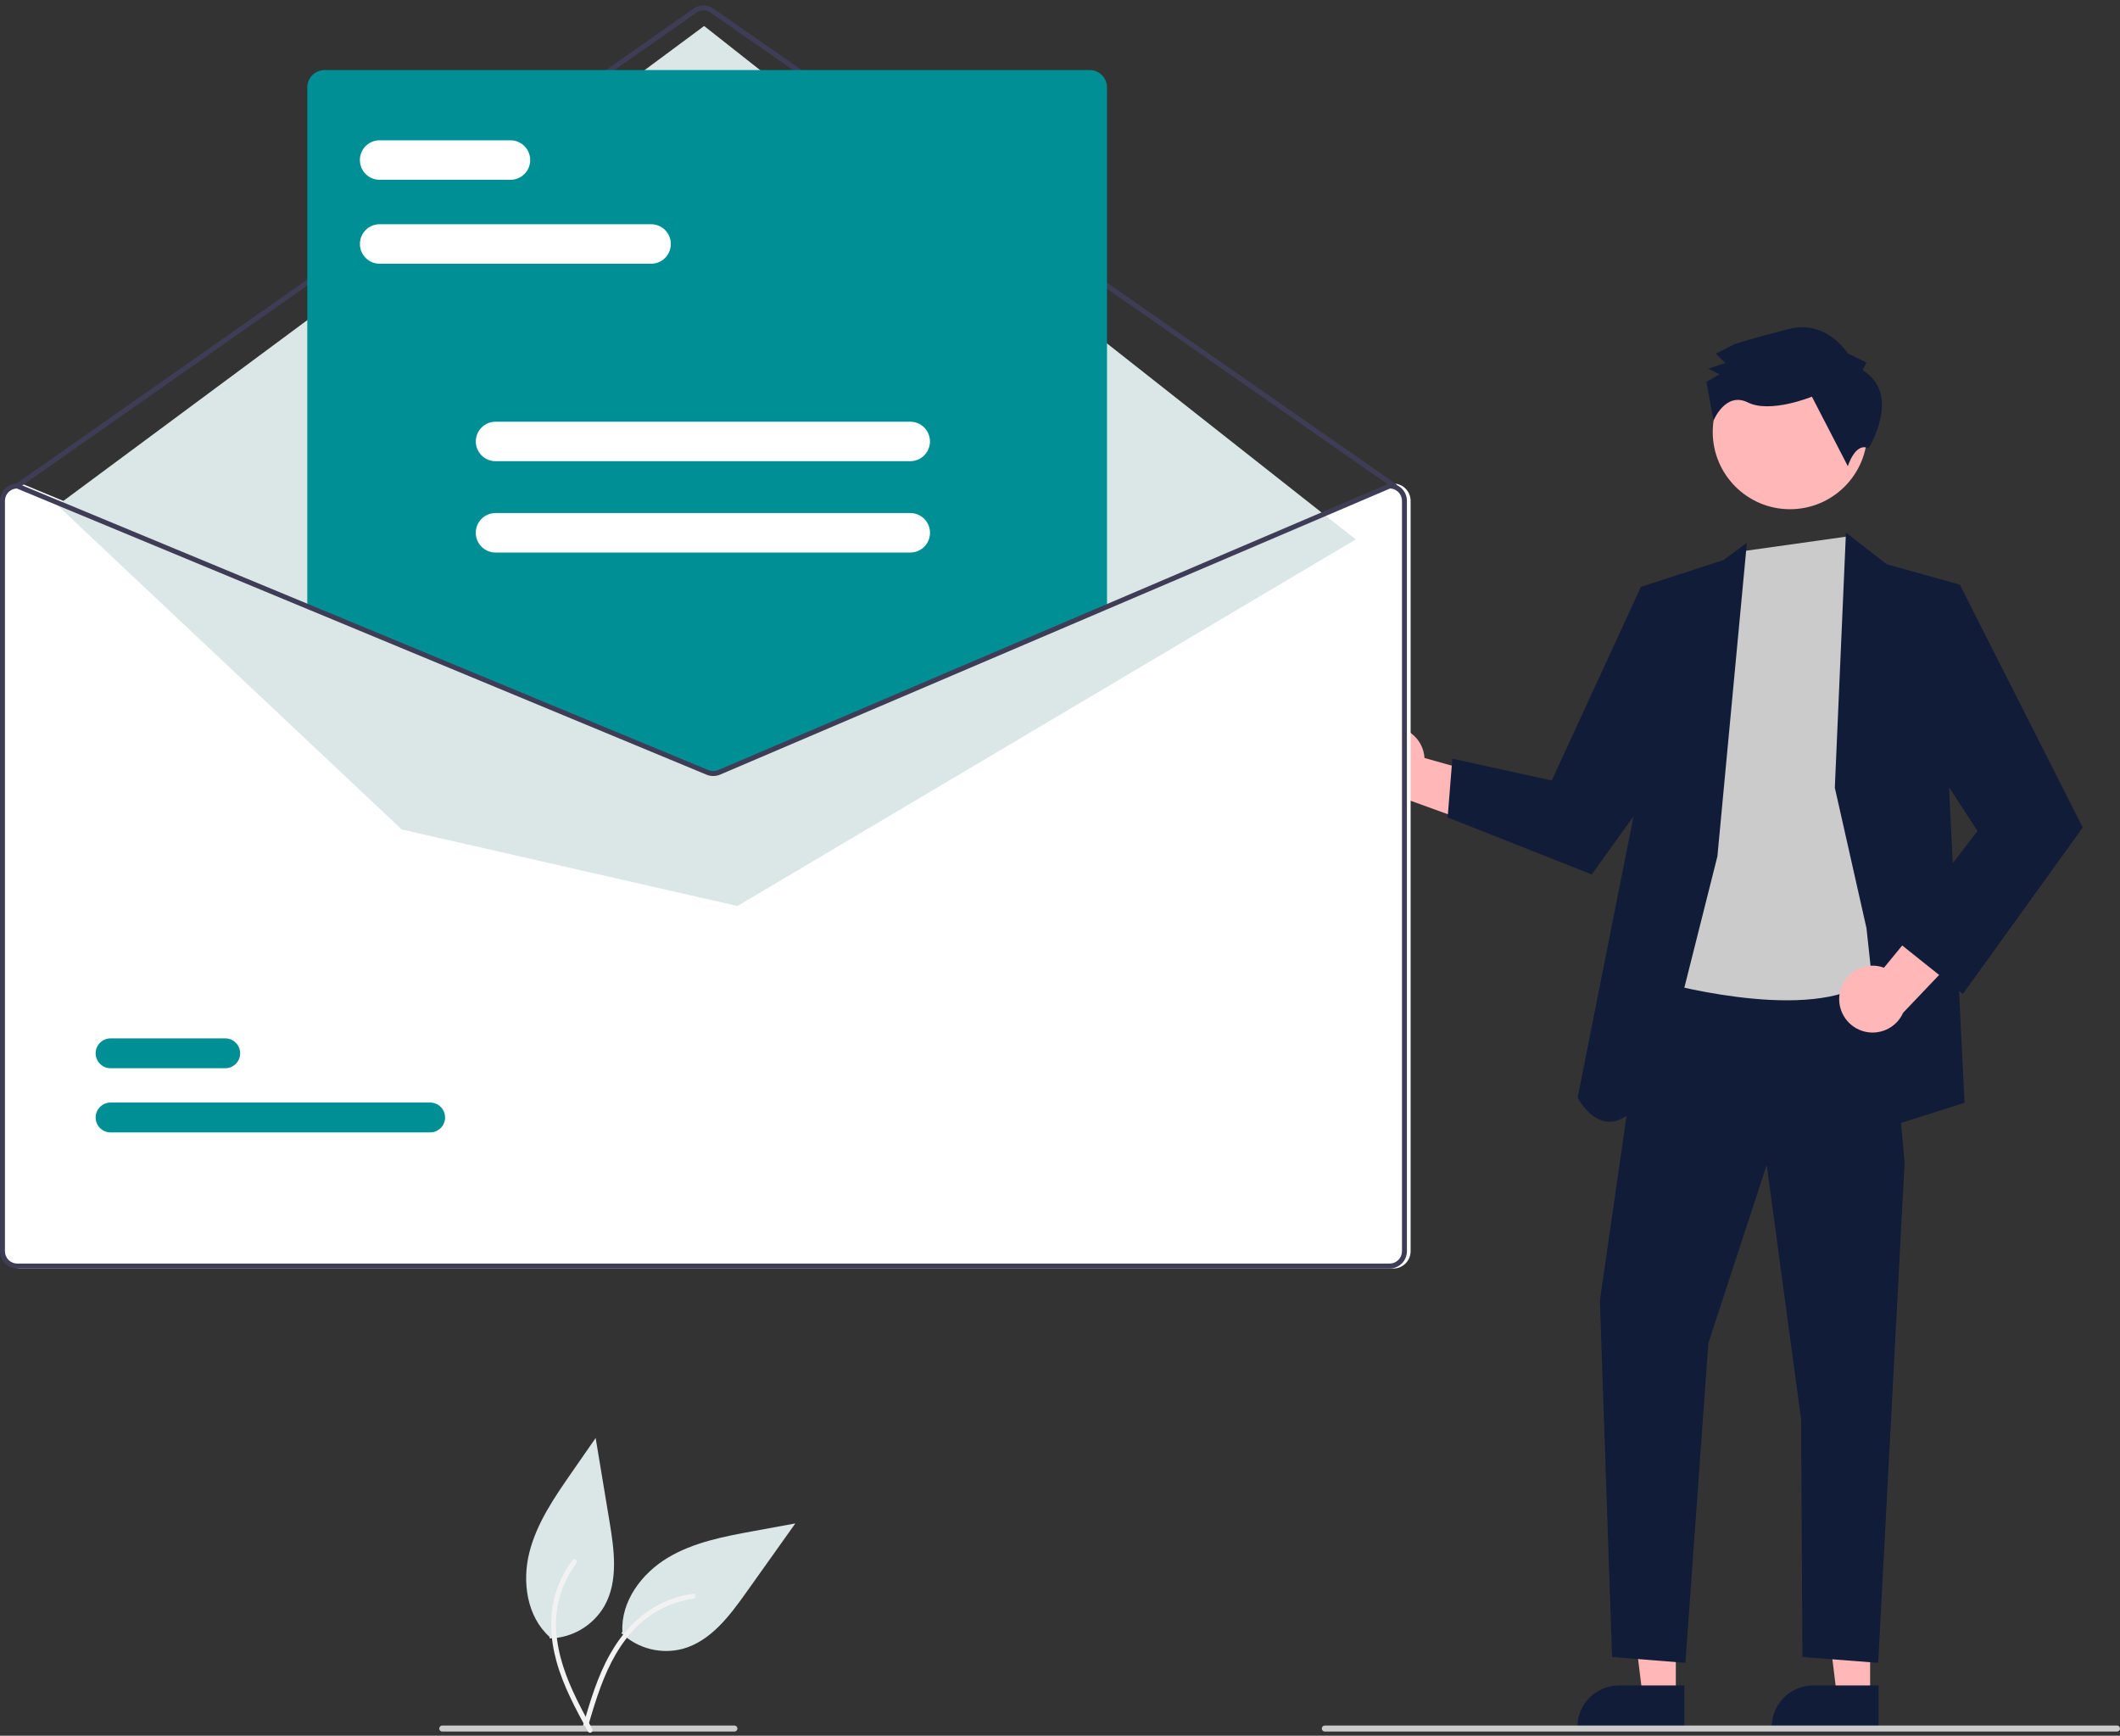<svg xmlns="http://www.w3.org/2000/svg" width="375" height="307" viewBox="0 0 375 307" fill="none"><rect x="0" y="0" width="375" height="307" fill="#333333" stroke="none"/><path d="M109.917 288.853C111.348 290.213 113.106 291.181 115.02 291.664C116.934 292.147 118.94 292.13 120.845 291.612C125.727 290.226 129.041 285.821 131.982 281.685L140.685 269.452L133.351 270.797C128.076 271.764 122.671 272.779 118.078 275.546C113.485 278.314 109.805 283.254 110.096 288.608" fill="#DBE6E7"></path><path d="M103.1 305.332C104.386 300.946 105.68 296.501 107.951 292.504C109.968 288.954 112.724 285.84 116.359 283.903C118.288 282.878 120.38 282.197 122.543 281.892C123.107 281.812 123.198 282.69 122.637 282.769C118.893 283.304 115.416 285.014 112.707 287.653C109.703 290.591 107.733 294.38 106.277 298.279C105.395 300.637 104.683 303.052 103.975 305.467C103.954 305.581 103.89 305.683 103.797 305.752C103.703 305.82 103.587 305.851 103.471 305.836C103.356 305.818 103.252 305.755 103.183 305.66C103.114 305.566 103.085 305.448 103.102 305.332L103.1 305.332Z" fill="#F2F2F2"></path><path d="M244.727 128.7C245.562 128.498 246.432 128.482 247.275 128.654C248.118 128.825 248.913 129.178 249.604 129.69C250.295 130.202 250.865 130.858 251.275 131.614C251.685 132.37 251.924 133.207 251.976 134.065L272.097 139.721L263.887 146.832L246.038 140.371C244.59 140.362 243.196 139.822 242.12 138.854C241.044 137.886 240.36 136.556 240.198 135.118C240.037 133.679 240.408 132.231 241.243 131.048C242.078 129.865 243.317 129.03 244.727 128.7Z" fill="#FFB7B7"></path><path d="M296.432 300.027L290.567 300.027L287.776 277.405L296.433 277.405L296.432 300.027Z" fill="#FFB7B7"></path><path d="M297.928 305.713L279.016 305.712V305.473C279.016 303.521 279.792 301.649 281.172 300.268C282.553 298.888 284.425 298.112 286.377 298.112L297.928 298.113L297.928 305.713Z" fill="#111C38"></path><path d="M330.799 300.027L324.934 300.027L322.144 277.405L330.8 277.405L330.799 300.027Z" fill="#FFB7B7"></path><path d="M332.295 305.713L313.383 305.712V305.473C313.384 303.521 314.159 301.648 315.54 300.268C316.92 298.888 318.792 298.112 320.744 298.112L332.295 298.113L332.295 305.713Z" fill="#111C38"></path><path d="M291.64 170.187L283 230.028L285.153 293.078L298.126 294.111L302.183 237.568L312.51 206.039L318.581 250.983L318.831 293.078L332.227 294.111L336.899 205.611L333.463 167.123L291.64 170.187Z" fill="#111C38"></path><path d="M316.628 90.066C324.176 90.066 330.295 83.947 330.295 76.399C330.295 68.851 324.176 62.732 316.628 62.732C309.079 62.732 302.96 68.851 302.96 76.399C302.96 83.947 309.079 90.066 316.628 90.066Z" fill="#FFB7B7"></path><path d="M308.203 97.5L293.115 173.514C293.115 173.514 318.518 180.805 329.647 174.074C340.776 167.343 335.789 146.565 335.789 146.565L333.751 111.209L329.984 102.268L326.789 94.887L308.203 97.5Z" fill="#CBCBCB"></path><path d="M303.787 151.457L308.999 96.025L304.831 99.068L290.257 103.801L289.259 142.827L279.064 194.147C279.064 194.147 286.351 208.367 295.383 184.842L303.787 151.457Z" fill="#111C38"></path><path d="M297.271 109.638L290.257 103.801L274.492 138.046L256.901 134.192L256.07 144.582L281.557 154.668L298.926 130.488L297.271 109.638Z" fill="#111C38"></path><path d="M324.557 139.323L326.522 94.209L333.751 99.807L346.661 103.406L344.768 139.323L347.493 195.055L333.957 199.342L330.158 164.175L324.557 139.323Z" fill="#111C38"></path><path d="M325.426 175.639C325.577 174.793 325.912 173.99 326.408 173.287C326.903 172.584 327.546 171.999 328.293 171.571C329.039 171.144 329.87 170.885 330.726 170.814C331.583 170.742 332.445 170.86 333.252 171.157L346.517 155.005L349.729 165.381L336.64 179.128C336.05 180.45 334.996 181.51 333.677 182.106C332.358 182.703 330.866 182.795 329.483 182.365C328.101 181.935 326.924 181.013 326.177 179.773C325.429 178.533 325.162 177.063 325.426 175.639Z" fill="#FFB7B7"></path><path d="M338.018 108.414L346.661 103.406L368.411 146.357L347.206 175.802L335.111 166.132L349.798 146.98L336.412 126.409L338.018 108.414Z" fill="#111C38"></path><path d="M329.482 65.473L330.145 64.139L326.811 62.483C326.811 62.483 323.133 56.498 316.477 58.18C309.822 59.862 306.828 60.868 306.828 60.868L303.502 62.542L305.171 64.202L302.177 65.209L304.178 66.203L301.85 67.54L303.103 74.398C303.103 74.398 305.184 69.197 309.185 71.185C313.185 73.172 320.503 70.157 320.503 70.157L326.861 82.461C326.861 82.461 328.173 78.148 330.511 79.298C330.511 79.298 336.485 69.784 329.482 65.473Z" fill="#111C38"></path><path d="M246.463 85.524H246.375L196.253 106.926L127.676 136.209C127.408 136.322 127.121 136.381 126.83 136.382C126.539 136.384 126.251 136.328 125.982 136.218L55.23 106.865L3.877 85.559L3.799 85.524H3.711C2.901 85.525 2.124 85.847 1.551 86.42C0.978 86.993 0.656 87.77 0.655 88.58V221.308C0.656 222.118 0.978 222.895 1.551 223.468C2.124 224.041 2.901 224.363 3.711 224.364H246.463C247.273 224.363 248.05 224.041 248.623 223.468C249.196 222.895 249.518 222.118 249.519 221.308V88.58C249.518 87.77 249.196 86.993 248.623 86.42C248.05 85.847 247.273 85.525 246.463 85.524Z" fill="white"></path><path d="M246.681 86.397C246.591 86.397 246.504 86.37 246.431 86.319L125.685 2.228C125.317 1.973 124.881 1.837 124.434 1.838C123.986 1.838 123.55 1.976 123.184 2.232L3.307 86.318C3.212 86.385 3.095 86.411 2.981 86.391C2.867 86.37 2.766 86.306 2.699 86.211C2.633 86.116 2.607 85.999 2.626 85.885C2.646 85.771 2.711 85.67 2.805 85.603L122.682 1.517C123.196 1.159 123.806 0.966 124.432 0.965C125.058 0.964 125.669 1.155 126.184 1.511L246.93 85.602C247.007 85.656 247.064 85.732 247.094 85.82C247.124 85.908 247.125 86.003 247.097 86.092C247.069 86.18 247.014 86.258 246.939 86.313C246.864 86.368 246.774 86.397 246.681 86.397Z" fill="#3F3D56"></path><path d="M10.157 89.379L124.552 4.597L239.816 95.411L130.446 160.246L71.068 146.712L10.157 89.379Z" fill="#DBE6E7"></path><path d="M76.081 200.293H19.566C19.219 200.294 18.876 200.226 18.555 200.094C18.234 199.962 17.942 199.768 17.696 199.523C17.45 199.278 17.255 198.988 17.122 198.667C16.988 198.347 16.919 198.003 16.919 197.656C16.918 197.309 16.986 196.965 17.119 196.645C17.251 196.324 17.445 196.032 17.691 195.787C17.936 195.541 18.227 195.346 18.547 195.213C18.868 195.081 19.212 195.012 19.559 195.012H76.081C76.428 195.011 76.771 195.078 77.092 195.21C77.413 195.342 77.705 195.536 77.951 195.781C78.197 196.026 78.392 196.317 78.525 196.637C78.659 196.958 78.728 197.301 78.728 197.648C78.729 197.995 78.661 198.339 78.528 198.66C78.396 198.981 78.202 199.272 77.957 199.518C77.711 199.763 77.42 199.958 77.1 200.091C76.779 200.224 76.435 200.293 76.088 200.293H76.081Z" fill="#008F95"></path><path d="M39.842 188.941H19.566C19.219 188.942 18.876 188.874 18.555 188.742C18.234 188.61 17.942 188.416 17.696 188.171C17.45 187.927 17.255 187.636 17.122 187.315C16.988 186.995 16.919 186.651 16.919 186.304C16.918 185.957 16.986 185.614 17.119 185.293C17.251 184.972 17.445 184.681 17.691 184.435C17.936 184.189 18.227 183.995 18.547 183.862C18.868 183.729 19.212 183.66 19.559 183.66H39.842C40.542 183.66 41.213 183.938 41.708 184.432C42.203 184.926 42.482 185.597 42.483 186.297C42.484 186.996 42.207 187.668 41.714 188.163C41.22 188.659 40.55 188.939 39.85 188.941H39.842Z" fill="#008F95"></path><path d="M126.161 136.6C125.731 136.6 125.306 136.517 124.908 136.355L54.357 107.081V15.449C54.358 14.639 54.68 13.862 55.253 13.289C55.826 12.716 56.603 12.394 57.413 12.393H192.76C193.571 12.394 194.348 12.716 194.92 13.289C195.493 13.862 195.816 14.639 195.817 15.449V107.145L195.684 107.202L127.452 136.34C127.043 136.512 126.604 136.6 126.161 136.6Z" fill="#008F95"></path><path d="M245.808 85.524H245.72L195.598 106.926L127.021 136.209C126.753 136.322 126.466 136.381 126.175 136.382C125.884 136.384 125.596 136.328 125.327 136.218L54.575 106.865L3.222 85.559L3.144 85.524H3.056C2.246 85.525 1.469 85.847 0.896 86.42C0.323 86.993 0.001 87.77 0 88.58V221.308C0.001 222.118 0.323 222.895 0.896 223.468C1.469 224.041 2.246 224.363 3.056 224.364H245.808C246.618 224.363 247.395 224.041 247.968 223.468C248.541 222.895 248.863 222.118 248.864 221.308V88.58C248.863 87.77 248.541 86.993 247.968 86.42C247.395 85.847 246.618 85.525 245.808 85.524ZM247.991 221.308C247.991 221.887 247.76 222.442 247.351 222.851C246.942 223.26 246.387 223.49 245.808 223.491H3.056C2.477 223.49 1.922 223.26 1.513 222.851C1.103 222.442 0.873 221.887 0.873 221.308V88.58C0.874 88.016 1.093 87.473 1.484 87.067C1.876 86.66 2.409 86.42 2.973 86.397L54.575 107.808L124.991 137.026C125.753 137.336 126.607 137.331 127.366 137.013L195.598 107.874L245.895 86.397C246.458 86.422 246.99 86.662 247.381 87.069C247.771 87.475 247.989 88.017 247.991 88.58L247.991 221.308Z" fill="#3F3D56"></path><path d="M115.177 46.645H67.151C66.226 46.644 65.339 46.275 64.685 45.62C64.031 44.965 63.664 44.078 63.664 43.153C63.664 42.227 64.031 41.34 64.685 40.685C65.339 40.03 66.226 39.661 67.151 39.66H115.177C116.103 39.661 116.99 40.03 117.643 40.685C118.297 41.34 118.664 42.227 118.664 43.153C118.664 44.078 118.297 44.965 117.643 45.62C116.99 46.275 116.103 46.644 115.177 46.645Z" fill="white"></path><path d="M90.291 31.801H67.151C66.225 31.801 65.336 31.433 64.681 30.778C64.026 30.123 63.658 29.234 63.658 28.308C63.658 27.381 64.026 26.493 64.681 25.838C65.336 25.183 66.225 24.815 67.151 24.815H90.291C91.217 24.815 92.106 25.183 92.761 25.838C93.416 26.493 93.784 27.381 93.784 28.308C93.784 29.234 93.416 30.123 92.761 30.778C92.106 31.433 91.217 31.801 90.291 31.801Z" fill="white"></path><path d="M161.007 81.573H87.658C86.731 81.573 85.843 81.206 85.188 80.55C84.533 79.895 84.165 79.007 84.165 78.081C84.165 77.154 84.533 76.266 85.188 75.611C85.843 74.956 86.731 74.588 87.658 74.588H161.007C161.933 74.588 162.822 74.956 163.477 75.611C164.132 76.266 164.5 77.154 164.5 78.081C164.5 79.007 164.132 79.895 163.477 80.55C162.822 81.206 161.933 81.573 161.007 81.573Z" fill="white"></path><path d="M161.007 97.728H87.658C87.198 97.729 86.744 97.639 86.319 97.464C85.895 97.289 85.509 97.031 85.184 96.707C84.859 96.383 84.601 95.997 84.425 95.573C84.249 95.149 84.159 94.694 84.159 94.235C84.159 93.776 84.249 93.321 84.425 92.897C84.601 92.473 84.859 92.088 85.184 91.763C85.509 91.439 85.895 91.182 86.319 91.006C86.744 90.831 87.198 90.742 87.658 90.742H161.007C161.466 90.742 161.921 90.831 162.346 91.006C162.77 91.182 163.156 91.439 163.481 91.763C163.806 92.088 164.064 92.473 164.239 92.897C164.415 93.321 164.506 93.776 164.506 94.235C164.506 94.694 164.415 95.149 164.239 95.573C164.064 95.997 163.806 96.383 163.481 96.707C163.156 97.031 162.77 97.289 162.346 97.464C161.921 97.639 161.466 97.729 161.007 97.728Z" fill="white"></path><path d="M374.467 306.264H234.338C234.197 306.264 234.062 306.208 233.962 306.108C233.862 306.008 233.806 305.873 233.806 305.732C233.806 305.59 233.862 305.455 233.962 305.355C234.062 305.255 234.197 305.199 234.338 305.199H374.467C374.609 305.199 374.744 305.255 374.844 305.355C374.944 305.455 375 305.59 375 305.732C375 305.873 374.944 306.008 374.844 306.108C374.744 306.208 374.609 306.264 374.467 306.264Z" fill="#CBCBCB"></path><path d="M129.908 306.264H78.225C78.084 306.264 77.949 306.208 77.849 306.108C77.749 306.008 77.693 305.873 77.693 305.732C77.693 305.59 77.749 305.455 77.849 305.355C77.949 305.255 78.084 305.199 78.225 305.199H129.908C130.049 305.199 130.185 305.255 130.285 305.355C130.385 305.455 130.441 305.59 130.441 305.732C130.441 305.873 130.385 306.008 130.285 306.108C130.185 306.208 130.049 306.264 129.908 306.264Z" fill="#CBCBCB"></path><path d="M97.229 289.791C99.203 289.746 101.131 289.193 102.829 288.186C104.527 287.179 105.937 285.752 106.923 284.042C109.407 279.616 108.651 274.155 107.819 269.148L105.363 254.338L101.111 260.464C98.053 264.869 94.937 269.4 93.632 274.601C92.326 279.802 93.201 285.9 97.183 289.491" fill="#DBE6E7"></path><path d="M104.016 306.282C101.835 302.266 99.618 298.201 98.409 293.766C97.336 289.827 97.094 285.675 98.306 281.738C98.951 279.652 99.954 277.694 101.272 275.952C101.616 275.498 102.3 276.055 101.958 276.508C99.68 279.527 98.421 283.191 98.36 286.973C98.303 291.174 99.578 295.25 101.295 299.041C102.332 301.335 103.531 303.549 104.731 305.761C104.797 305.857 104.824 305.974 104.806 306.089C104.788 306.203 104.726 306.307 104.635 306.378C104.54 306.446 104.422 306.474 104.306 306.456C104.191 306.438 104.087 306.375 104.018 306.281L104.016 306.282Z" fill="#F2F2F2"></path></svg>